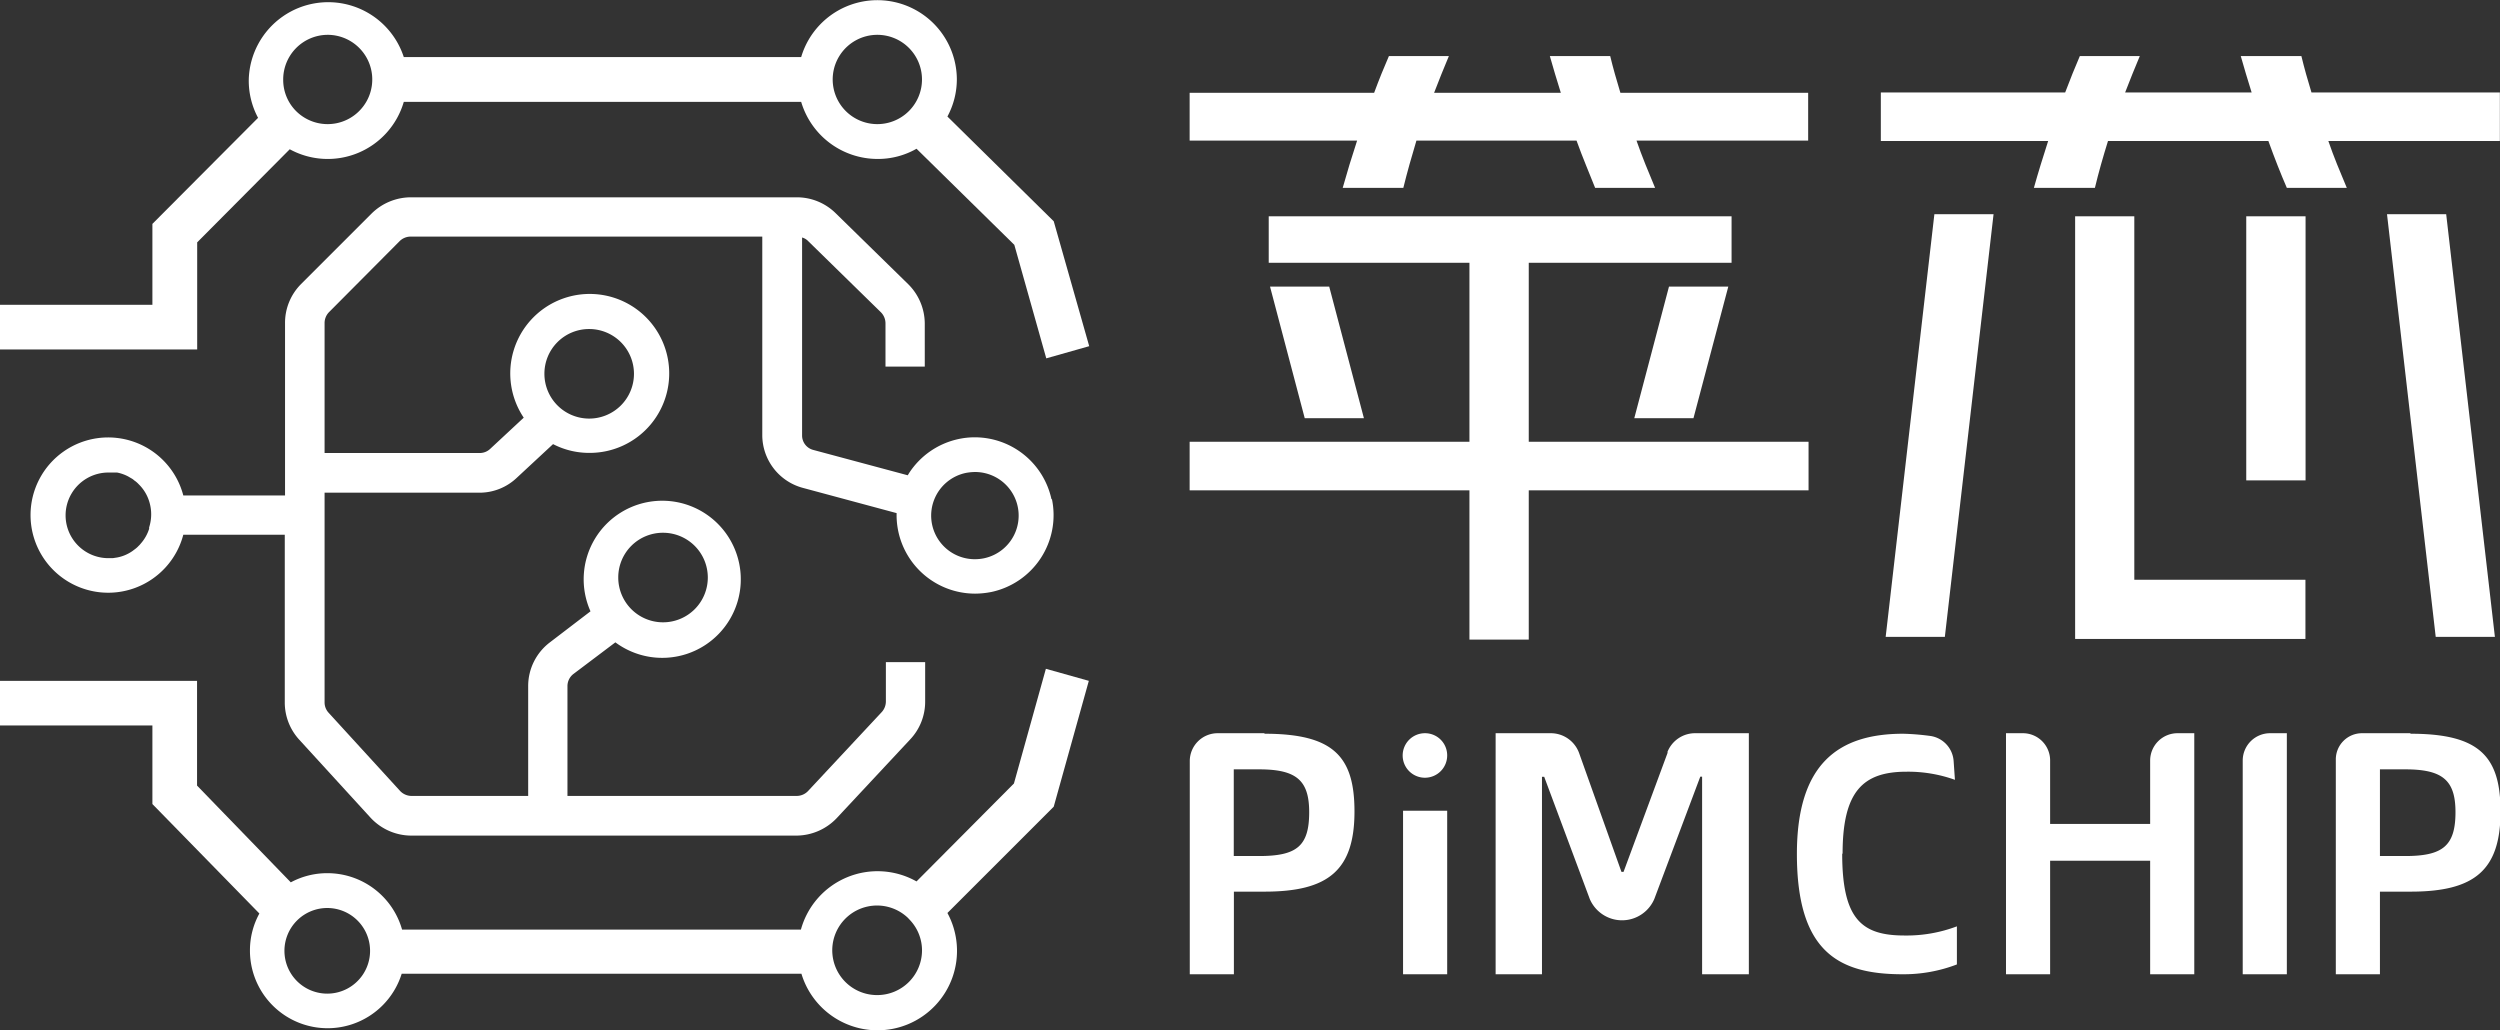 <svg id="图层_1" data-name="图层 1" xmlns="http://www.w3.org/2000/svg" xmlns:xlink="http://www.w3.org/1999/xlink" viewBox="0 0 190.94 78.68"><rect x="0" y="0" width="190.94" height="78.68" fill="#333333" stroke="none"/><defs><style>.cls-1{fill:none;}.cls-2{clip-path:url(#clip-path);}.cls-3{fill:#fff;}</style><clipPath id="clip-path" transform="translate(0 0)"><rect class="cls-1" width="190.94" height="78.68"/></clipPath></defs><g class="cls-2"><path class="cls-3" d="M83.16,52l-3.28-.92-2.44,8.76L70,67.32A6.07,6.07,0,0,0,61.17,71H30.71A5.93,5.93,0,0,0,25,66.69a5.86,5.86,0,0,0-2.79.7L15.05,60v-8H0v3.41H11.64v6l8.17,8.36a5.86,5.86,0,0,0-.72,2.83,5.93,5.93,0,0,0,11.59,1.77H61.21a6.07,6.07,0,1,0,11.15-4.64l8.12-8.12ZM25,75.89a3.27,3.27,0,0,1-2.32-5.58h0A3.27,3.27,0,1,1,25,75.89M67,76a3.42,3.42,0,1,1,2.34-5.9l.14.15a3.38,3.38,0,0,1,.94,2.34A3.42,3.42,0,0,1,67,76" transform="translate(0 0)"/><path class="cls-3" d="M15.06,18.51l7.07-7.11a6.05,6.05,0,0,0,8.71-3.62H61.19A6.09,6.09,0,0,0,67,12.14a5.94,5.94,0,0,0,3-.78l7.47,7.34,2.44,8.67,3.28-.93L80.48,16.9l-8.12-8a6,6,0,0,0,.72-2.86A6.07,6.07,0,0,0,61.19,4.36H30.84A6.07,6.07,0,0,0,19,6.07,6,6,0,0,0,19.71,9L11.64,17.1v6.18H0v3.41H15.06ZM67,2.66a3.41,3.41,0,0,1,2.44,5.8l0,0A3.41,3.41,0,1,1,67,2.66m-42,0A3.41,3.41,0,1,1,22.63,8.5l0,0a3.37,3.37,0,0,1-1-2.39A3.41,3.41,0,0,1,25,2.66" transform="translate(0 0)"/><path class="cls-3" d="M80.31,38.14a6,6,0,0,0-5.85-4.74,5.81,5.81,0,0,0-1.24.13,6,6,0,0,0-3.78,2.59l-.11.18L62.1,34.36a1.14,1.14,0,0,1-.84-1.1V18.14a1,1,0,0,1,.47.28l5.54,5.42a1.2,1.2,0,0,1,.36.86V28h3V24.7a4.26,4.26,0,0,0-1.27-3l-5.54-5.42a4.22,4.22,0,0,0-3-1.21H31.37a4.28,4.28,0,0,0-3,1.25L23,21.69a4.19,4.19,0,0,0-1.23,3V37.84H14a5.93,5.93,0,1,0,0,3h7.75V53.63a4.21,4.21,0,0,0,1.11,2.87l5.43,5.94a4.25,4.25,0,0,0,3.13,1.38H60.81a4.27,4.27,0,0,0,3.1-1.34l5.6-6a4.19,4.19,0,0,0,1.15-2.91v-3h-3v3a1.21,1.21,0,0,1-.33.83l-5.6,6a1.2,1.2,0,0,1-.89.39H43.34v-8.4a1.17,1.17,0,0,1,.45-.91L47,49.06a6,6,0,1,0-1.9-2.37L42,49.06a4.19,4.19,0,0,0-1.66,3.33v8.4H31.43a1.21,1.21,0,0,1-.89-.4l-5.43-5.94a1.17,1.17,0,0,1-.32-.82v-16H36.61a4.13,4.13,0,0,0,2.83-1.11l2.8-2.6a6,6,0,0,0,2.76.67,6.07,6.07,0,1,0-5-2.69l-2.58,2.4a1.16,1.16,0,0,1-.77.3H24.79V24.68a1.19,1.19,0,0,1,.35-.85l5.37-5.4a1.2,1.2,0,0,1,.86-.36H58.22V33.26a4.18,4.18,0,0,0,3.09,4l7.17,1.93a6,6,0,0,0,6,6.15,6.55,6.55,0,0,0,1.25-.13,6,6,0,0,0,4.61-7.1M11.39,40.39a3.14,3.14,0,0,1-.66,1.15,1,1,0,0,1-.14.15,1.7,1.7,0,0,1-.24.22l-.24.18a3,3,0,0,1-1.17.49l-.33.05-.33,0a3.27,3.27,0,0,1,0-6.54l.33,0,.33,0a3.07,3.07,0,0,1,.85.3l.22.13a1,1,0,0,1,.24.17,1.87,1.87,0,0,1,.34.29,3.13,3.13,0,0,1,.8,1.3,3.27,3.27,0,0,1,0,2m39.25.41a3.42,3.42,0,1,1-3.42,3.41,3.41,3.41,0,0,1,3.42-3.41M45,25.13a3.42,3.42,0,1,1-3.42,3.41A3.41,3.41,0,0,1,45,25.13M75.15,42.64a3.39,3.39,0,0,1-.7.07,3.33,3.33,0,0,1-.68-6.59,4,4,0,0,1,.69-.07,3.33,3.33,0,0,1,.69,6.59" transform="translate(0 0)"/><polygon class="cls-3" points="116.76 20.07 132.25 20.07 132.25 16.52 96.9 16.52 96.9 20.07 112.23 20.07 112.23 33.74 90.86 33.74 90.86 37.45 112.23 37.45 112.23 48.85 116.76 48.85 116.76 37.45 138.13 37.45 138.13 33.74 116.76 33.74 116.76 20.07"/><polygon class="cls-3" points="101.52 21.89 97 21.89 99.65 31.94 104.17 31.94 101.52 21.89"/><polygon class="cls-3" points="129.34 31.94 132 21.89 127.47 21.89 124.82 31.94 129.34 31.94"/><path class="cls-3" d="M123,4.28h-4.63c.25.9.54,1.84.84,2.81h-9.68c.36-.94.74-1.88,1.13-2.81h-4.58c-.37.85-.75,1.78-1.13,2.81H90.86v3.65h12.79c-.41,1.25-.78,2.46-1.1,3.61h4.63c.29-1.18.63-2.38,1-3.61h12.23c.48,1.34,1,2.54,1.42,3.61h4.58c-.5-1.19-1-2.4-1.42-3.61h13.11V7.09H123.76c-.3-1-.56-1.89-.78-2.81" transform="translate(0 0)"/><path class="cls-3" d="M176.54,7.06c-.29-.94-.55-1.87-.77-2.78h-4.63c.25.89.53,1.82.83,2.78h-9.66c.36-.93.73-1.86,1.12-2.78h-4.58c-.36.84-.74,1.77-1.12,2.78H143.65v3.71h12.78c-.4,1.24-.77,2.43-1.09,3.58H160c.28-1.17.62-2.36,1-3.58h12.25c.48,1.33.95,2.52,1.41,3.58h4.58c-.5-1.19-1-2.38-1.41-3.58h13.1V7.06Z" transform="translate(0 0)"/><polygon class="cls-3" points="163.01 16.52 158.49 16.52 158.49 44.28 158.49 46.05 158.49 48.8 176.08 48.8 176.08 44.28 163.01 44.28 163.01 16.52"/><rect class="cls-3" x="171.56" y="16.52" width="4.53" height="20.17"/><polygon class="cls-3" points="144.02 48.64 148.54 48.64 152.26 16.36 147.74 16.36 144.02 48.64"/><polygon class="cls-3" points="182.31 16.36 186.03 48.64 190.55 48.64 186.83 16.36 182.31 16.36"/><path class="cls-3" d="M96.57,56H93a2.13,2.13,0,0,0-2.13,2.13V74.41h3.37V68.1h2.34c4.86,0,6.87-1.62,6.87-6.12,0-4.22-1.62-5.94-6.87-5.94m-.41,9.34H94.23V58.76h1.93c2.85,0,3.83.83,3.83,3.27,0,2.6-.95,3.35-3.83,3.35" transform="translate(0 0)"/><path class="cls-3" d="M127.37,57.48,124,66.59h-.16l-3.24-9.09A2.3,2.3,0,0,0,118.44,56h-4.21V74.41h3.54V59.33h.17l3.48,9.33a2.68,2.68,0,0,0,4.93,0l3.51-9.34H130V74.41h3.57V56h-4.06a2.27,2.27,0,0,0-2.16,1.44" transform="translate(0 0)"/><path class="cls-3" d="M140.73,65.2c0-4.74,1.54-6.26,4.88-6.26a10.59,10.59,0,0,1,3.7.62l-.1-1.44a2.08,2.08,0,0,0-1.85-1.92,18.67,18.67,0,0,0-2-.16c-4.95,0-8.12,2.29-8.12,9.18,0,7.49,3.19,9.19,8.07,9.19a11.36,11.36,0,0,0,4.15-.75V70.75a10.86,10.86,0,0,1-4,.7c-3.27,0-4.76-1.24-4.76-6.25" transform="translate(0 0)"/><path class="cls-3" d="M164.22,58.13v4.8h-7.64v-4.8A2.08,2.08,0,0,0,154.49,56h-1.28V74.41h3.37V65.74h7.64v8.67h3.37V56h-1.28a2.09,2.09,0,0,0-2.09,2.09" transform="translate(0 0)"/><path class="cls-3" d="M171.29,58.13V74.41h3.37V56h-1.28a2.09,2.09,0,0,0-2.09,2.09" transform="translate(0 0)"/><path class="cls-3" d="M184.08,56H180.4a2,2,0,0,0-2,2V74.41h3.37V68.1h2.35c4.86,0,6.86-1.62,6.86-6.12,0-4.22-1.62-5.94-6.86-5.94m-.42,9.34h-1.93V58.76h1.93c2.86,0,3.84.83,3.84,3.27,0,2.6-1,3.35-3.84,3.35" transform="translate(0 0)"/><rect class="cls-3" x="107.16" y="61.92" width="3.37" height="12.49"/><path class="cls-3" d="M108.83,56a1.7,1.7,0,1,0,1.7,1.69,1.69,1.69,0,0,0-1.7-1.69" transform="translate(0 0)"/></g></svg>